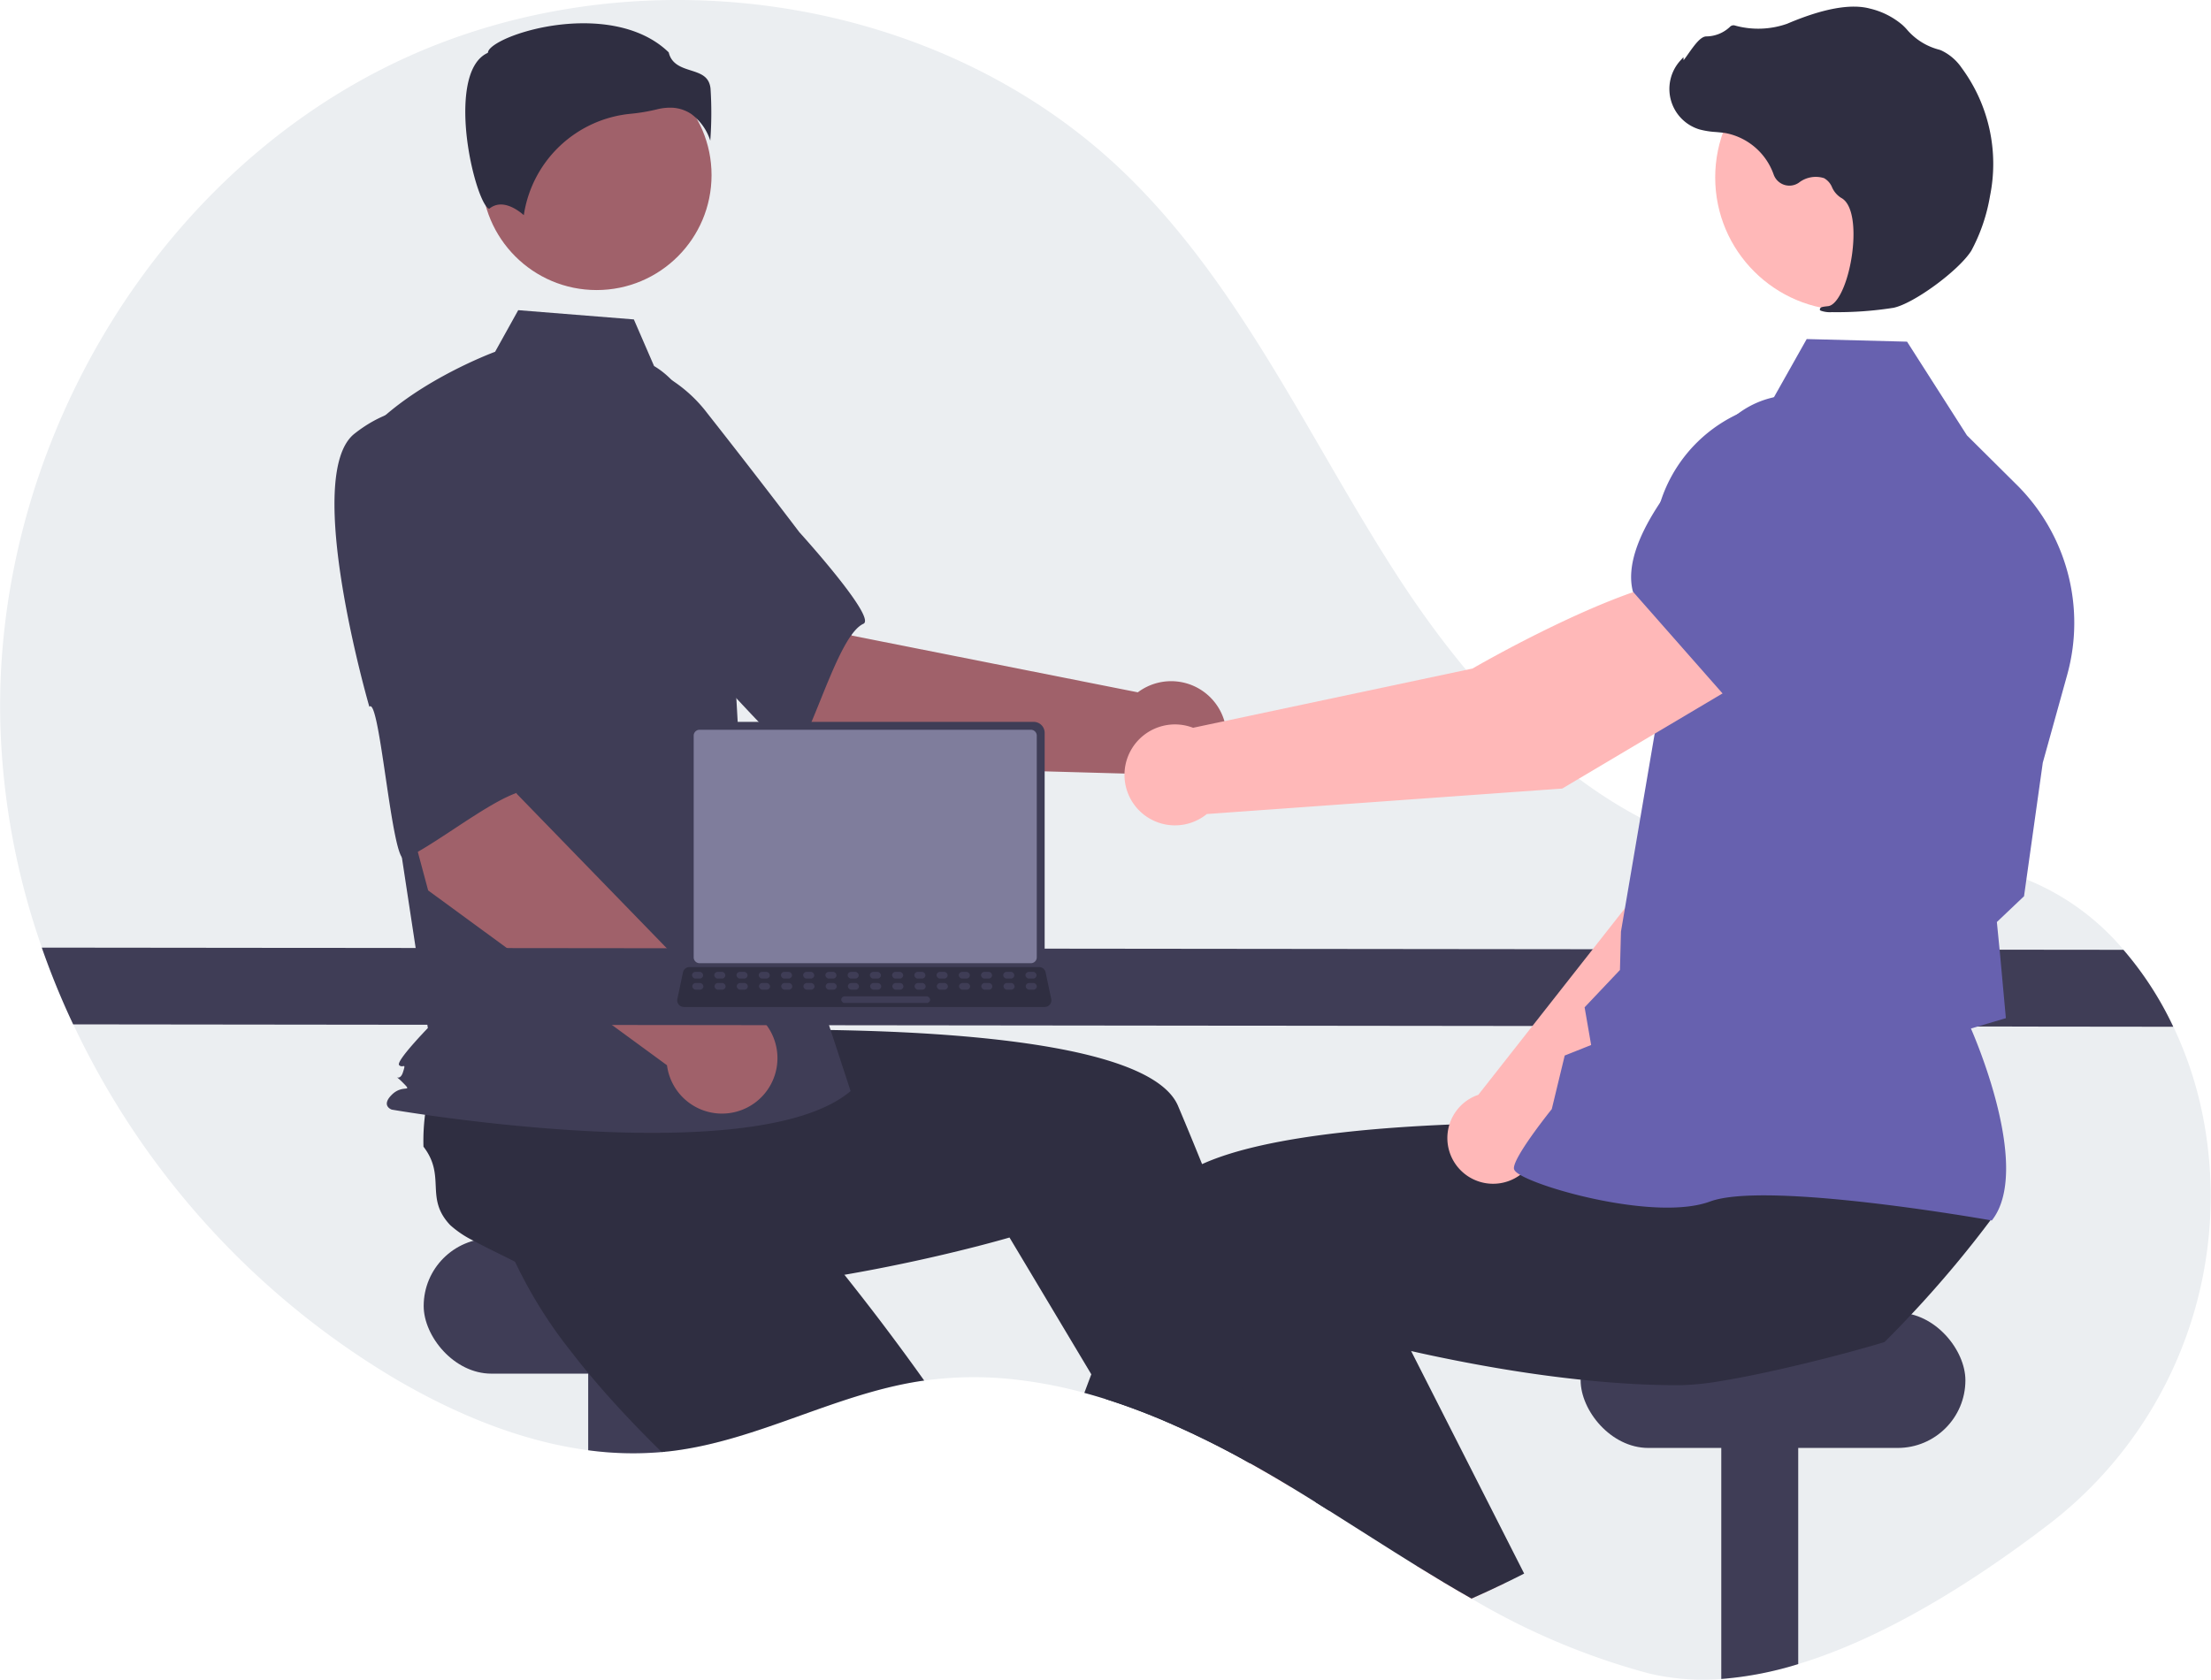 <svg id="Component_51_3" data-name="Component 51 – 3" xmlns="http://www.w3.org/2000/svg" width="254.679" height="193.522" viewBox="0 0 254.679 193.522">
  <path id="Path_51637" data-name="Path 51637" d="M419.028,309.339c-8.344,6.355-18.51,12.792-28.505,15.827a40.393,40.393,0,0,1-8.864,1.715,26.8,26.8,0,0,1-8.39-.651,81.264,81.264,0,0,1-20.378-8.607c-2.115-1.2-4.206-2.457-6.284-3.741-3.393-2.1-6.752-4.267-10.12-6.385-.5-.321-1.006-.636-1.51-.948h0q-1.22-.766-2.445-1.51c-.144-.089-.287-.174-.434-.263q-2.315-1.4-4.71-2.742c-.2-.107-.391-.217-.587-.324a103.236,103.236,0,0,0-9.512-4.655c-2.133-.9-4.294-1.709-6.477-2.4h0c-.834-.263-1.672-.51-2.512-.737a52.587,52.587,0,0,0-7.684-1.5,42.017,42.017,0,0,0-10.762.086c-.241.034-.48.067-.721.107-9.659,1.547-18.474,6.761-28.175,7.99-.315.04-.627.076-.941.1-.134.012-.269.027-.4.037a38.572,38.572,0,0,1-8.461-.208c-7.834-1.033-15.463-4.239-22.331-8.28a94.107,94.107,0,0,1-36.994-40.787,90.916,90.916,0,0,1-3.616-8.843,85.116,85.116,0,0,1-4.79-25.935c-.743-30.676,16.689-61.452,44.057-75.326s63.378-9.286,85.452,12.028c13.391,12.929,21.139,30.45,31.217,46.1s24.4,30.6,42.875,32.879c9.411,1.162,19.259-1.085,28.279,1.837a28.593,28.593,0,0,1,12.688,8.668,38.877,38.877,0,0,1,5.74,8.864,43.384,43.384,0,0,1,2.668,7.2c.125.455.241.911.355,1.366A47.654,47.654,0,0,1,419.028,309.339Z" transform="translate(-183.39 -133.445)" fill="#ebeef1"/>
  <rect id="Rectangle_147853" data-name="Rectangle 147853" width="44.32" height="15.588" rx="7.794" transform="translate(48.803 142.672)" fill="#3f3d56"/>
  <path id="Path_51638" data-name="Path 51638" d="M413.918,638.217v12.969a38.373,38.373,0,0,1-8.864-.171v-12.8Z" transform="translate(-337.301 -483.929)" fill="#3f3d56"/>
  <path id="Path_51639" data-name="Path 51639" d="M419.683,550.61c-.241.034-.48.067-.721.107-9.659,1.547-18.474,6.761-28.175,7.99-.315.04-.627.076-.941.1-.134.012-.269.028-.4.037-2.369-2.32-4.738-4.79-6.963-7.348-1.207-1.385-2.375-2.8-3.472-4.227a53.087,53.087,0,0,1-6.859-11.218c.162-1.788-.951-5.924-1.482-9.09l0,0a11.629,11.629,0,0,1-.235-3.228c.648-4.285,4.148-3.793,5.224-7.993a23.687,23.687,0,0,1,3.09-2.173c.18-.107.364-.214.553-.321l11.676-8.069,4.463,4.377,6.792,6.663,7.36,7.217-6.248,6.312s5.221,6.018,11.325,14.042C416.3,545.942,418,548.244,419.683,550.61Z" transform="translate(-313.228 -391.554)" fill="#2f2e41"/>
  <path id="Path_51640" data-name="Path 51640" d="M840.918,638.217v37.434a40.4,40.4,0,0,1-8.864,1.715V638.217Z" transform="translate(-633.785 -483.929)" fill="#3f3d56"/>
  <rect id="Rectangle_147854" data-name="Rectangle 147854" width="44.32" height="15.588" rx="7.794" transform="translate(182.069 151.231)" fill="#3f3d56"/>
  <path id="Path_51641" data-name="Path 51641" d="M657.861,683.194q-2.315-1.4-4.71-2.742c-.2-.107-.391-.217-.587-.324l1.051-.449,2.836-1.22.028-.012.031.1Z" transform="translate(-509.158 -511.863)" fill="#ffb6b6"/>
  <path id="Path_51642" data-name="Path 51642" d="M447.27,557.634c-.5-.321-1.006-.636-1.51-.948h0q-1.22-.766-2.445-1.51c-.144-.089-.287-.174-.434-.263q-2.315-1.4-4.71-2.742c-.2-.107-.391-.217-.587-.324a103.213,103.213,0,0,0-9.512-4.655c-2.134-.9-4.295-1.709-6.477-2.4h0l-1.715-2.87L412.156,529l-1.7-2.84s-5.786,1.712-13.975,3.353c-2.98.6-6.275,1.186-9.732,1.681-3.7.526-7.571.944-11.422,1.146-1.837.1-3.668.147-5.471.131a53.157,53.157,0,0,1-13.061-1.507c-1.308-1.229-5.251-2.9-8.075-4.432h0a11.679,11.679,0,0,1-2.687-1.8c-2.977-3.148-.434-5.6-3.081-9.038a23.849,23.849,0,0,1,.193-3.772c.027-.208.055-.419.089-.633l.834-14.17,6.2-.819,9.433-1.247,10.218-1.351,1.125,8.809s7.956-.4,18.037-.269c16.191.22,37.856,1.834,40.79,8.76.275.651.55,1.308.825,1.965q.981,2.357,1.944,4.738c2.326,5.746,4.545,11.548,6.572,17.031,1.259,3.411,2.445,6.7,3.536,9.778.877,2.476,1.69,4.817,2.433,6.972.679,1.968,1.293,3.781,1.84,5.407C447.1,557.142,447.187,557.393,447.27,557.634Z" transform="translate(-294.174 -383.584)" fill="#2f2e41"/>
  <path id="Path_51643" data-name="Path 51643" d="M453.232,354.932,433.653,338.3l12.738-12.892,8.887,14.556L488.22,346.5a6.388,6.388,0,1,1-.908,9.377Z" transform="translate(-357.158 -266.736)" fill="#a0616a"/>
  <path id="Path_51644" data-name="Path 51644" d="M376.664,276.638c-2.263,7.361,19.287,24.917,19.287,24.917.239-1.767,12.457,13.471,13.289,12.091,2.362-3.922,4.962-13.618,7.689-14.857,1.56-.709-7.388-10.558-7.388-10.558s-4.564-6.039-10.591-13.692a16.326,16.326,0,0,0-14.392-6.407S378.927,269.277,376.664,276.638Z" transform="translate(-317.473 -226.924)" fill="#3f3d56"/>
  <circle id="Ellipse_1796" data-name="Ellipse 1796" cx="13.242" cy="13.242" r="13.242" transform="translate(55.477 6.934)" fill="#a0616a"/>
  <path id="Path_51645" data-name="Path 51645" d="M353.216,256.792c2.853,1.7,4.559,4.812,5.539,7.983a75.655,75.655,0,0,1,3.251,18.076l1.035,18.367,12.815,39.108c-11.106,9.4-52.854,2.136-52.854,2.136s-1.282-.427,0-1.709,2.529-.146,1.248-1.428-.4.146.029-1.135,0-.427-.427-.854,3.307-4.272,3.307-4.272l-3.417-22.448-4.272-45.28c5.126-6.408,15.435-10.185,15.435-10.185l2.664-4.795,13.319,1.066Z" transform="translate(-277.876 -214.621)" fill="#3f3d56"/>
  <path id="Path_51646" data-name="Path 51646" d="M384.775,152.677a6.137,6.137,0,0,1,2.18,3.063,43.1,43.1,0,0,0,.028-6.009c-.156-1.406-1.146-1.723-2.293-2.089-1.035-.331-2.206-.705-2.521-2.07-4.163-4.049-11.409-3.845-16.368-2.433-2.729.777-4.3,1.776-4.439,2.361l-.029.12-.111.055c-2.1,1.052-2.513,4.373-2.486,6.974.051,4.9,1.743,10.465,2.7,10.917.05.024.063.015.085,0h0c1.435-1.147,3.186.087,3.956.758a13.773,13.773,0,0,1,12.332-11.682,21.6,21.6,0,0,0,2.972-.5,6.258,6.258,0,0,1,1.518-.2A4.321,4.321,0,0,1,384.775,152.677Z" transform="translate(-305.14 -139.536)" fill="#2f2e41"/>
  <path id="Path_51647" data-name="Path 51647" d="M379.077,477.973l-4.051-2.074a1.11,1.11,0,0,1,1-1.955l4.051,2.075a1.11,1.11,0,0,1-1,1.955Z" transform="translate(-316.128 -369.826)" fill="#6c63ff"/>
  <path id="Path_51648" data-name="Path 51648" d="M329.6,405.066l-6.664-24.808,17.807-3.371-.958,17.028,23.4,24.091a6.388,6.388,0,1,1-6.075,7.2Z" transform="translate(-280.281 -302.477)" fill="#a0616a"/>
  <path id="Path_51649" data-name="Path 51649" d="M311.738,289.993c-6.044,4.772,1.714,31.463,1.714,31.463,1.2-1.318,2.6,18.164,4.065,17.5,4.173-1.885,11.82-8.387,14.769-7.857,1.686.3-.08-12.886-.08-12.886s-.325-7.562-.936-17.284a16.326,16.326,0,0,0-8.2-13.449S317.782,285.222,311.738,289.993Z" transform="translate(-270.907 -240.027)" fill="#3f3d56"/>
  <path id="Path_51650" data-name="Path 51650" d="M444.649,499.745l-241.9-.275a90.925,90.925,0,0,1-3.616-8.843l239.779.254a38.869,38.869,0,0,1,5.74,8.864Z" transform="translate(-194.319 -381.451)" fill="#3f3d56"/>
  <path id="Path_51651" data-name="Path 51651" d="M727.442,718.063q-1.875.908-3.784,1.751c-2.115-1.2-4.206-2.457-6.284-3.741l7.709-3.387Z" transform="translate(-554.158 -535.637)" fill="#ffb6b6"/>
  <path id="Path_51652" data-name="Path 51652" d="M696.611,546.817q-1.88,2.522-3.879,4.943-1.843,2.233-3.784,4.38c-.535.593-1.076,1.183-1.629,1.767q-1.527,1.637-3.121,3.219c-1.913.6-5.789,1.663-9.943,2.653-3.023.718-6.193,1.4-8.864,1.834a31.933,31.933,0,0,1-4.527.483c-1.8.015-3.634-.034-5.471-.131-2.072-.11-4.148-.281-6.2-.5-5.334-.559-10.5-1.43-14.956-2.326-1.632-.324-3.167-.654-4.579-.975-2.674-.6-4.912-1.164-6.532-1.592-1.825-.477-2.864-.786-2.864-.786l-4.57,7.654-2.372,3.97-1.742,2.919-.465.773c-.2-.107-.391-.217-.587-.324a103.249,103.249,0,0,0-9.512-4.655c-2.133-.9-4.294-1.709-6.477-2.4h0c-.834-.263-1.672-.51-2.512-.737q.394-1.059.8-2.133.752-2,1.534-4.044c1.128-2.946,2.3-5.936,3.5-8.91.984-2.442,1.987-4.875,3-7.275a6.821,6.821,0,0,1,2.748-2.931,15.984,15.984,0,0,1,1.984-1.064c3.805-1.733,9.411-2.861,15.588-3.585.51-.058,1.024-.116,1.541-.171,5.114-.538,10.539-.816,15.613-.944,2.54-.064,4.991-.089,7.272-.092q1.1,0,2.149.006h0c1.88.009,3.61.037,5.132.067.3.006.584.015.865.021h0c.19,0,.376.009.559.012,3.329.086,5.37.19,5.37.19l.792-6.211.162-1.253.153-1.192v0l.018-.15.125,0,2.2-.043,18.5-.361,10.1-.2-1.6,6.865L687.49,544.91C687.759,546.7,696.7,545.3,696.611,546.817Z" transform="translate(-467.122 -406.51)" fill="#2f2e41"/>
  <path id="Path_51653" data-name="Path 51653" d="M675.605,645.054c-.755.385-1.516.764-2.28,1.131q-1.875.908-3.784,1.751c-2.115-1.2-4.206-2.457-6.284-3.741-3.393-2.1-6.752-4.267-10.12-6.385-.5-.321-1.006-.636-1.51-.948h0c-1.388-2.06-2.8-4.206-4.23-6.416-.021-.031-.04-.061-.058-.092q-.55-.844-1.094-1.7c-2.283-3.576-4.579-7.305-6.807-11.114l5.642-2.635,10.49-4.9,1.81-.844,5.2,10.243,4.64,9.136,1.033,2.033Z" transform="translate(-500.041 -463.76)" fill="#2f2e41"/>
  <path id="Path_51654" data-name="Path 51654" d="M739.235,448.622,765.98,422.83l7.413-20.989-10.934-4.755c-5.616,5.38-11.687,22.137-11.687,22.137l-18.4,23.415c-.143.049-.286.1-.428.164a5.267,5.267,0,1,0,7.3,5.821Z" transform="translate(-562.089 -316.502)" fill="#ffb8b8"/>
  <path id="Path_51655" data-name="Path 51655" d="M828.86,348.1l13.869,4.4.052-.009c5.162-.865,9.446-9.3,12.13-16.216a9.658,9.658,0,0,0-4.917-12.234h0a9.679,9.679,0,0,0-10.137,1.279l-7.122,5.819Z" transform="translate(-631.568 -265.173)" fill="#6c63ff"/>
  <path id="Path_51656" data-name="Path 51656" d="M808.969,362.806l.081-.108c4.327-5.739-1.591-19.951-2.486-22.012l4.024-1.192-.7-7.661-.338-3.416,3.128-2.971.011-.076,2.151-15.311,2.815-10.134a22.4,22.4,0,0,0-5.8-21.865l-5.755-5.714-6.895-10.792-11.56-.3-4.157,7.384a16.854,16.854,0,0,0-13.48,16.866l.391,19.659-4.148,24.357-.116,4.424-4.071,4.3.753,4.343-3.045,1.213-1.49,6.172c-.569.712-4.327,5.462-4.361,6.786-.005.2.137.395.446.616,2.432,1.74,16.028,5.511,22.147,3.244,6.518-2.413,32.062,2.119,32.319,2.165Z" transform="translate(-579.537 -222.19)" fill="#6761af"/>
  <circle id="Ellipse_1797" data-name="Ellipse 1797" cx="15.315" cy="15.315" r="15.315" transform="translate(197.569 5.13)" fill="#ffb8b8"/>
  <path id="Path_51657" data-name="Path 51657" d="M831.222,171.135a41.655,41.655,0,0,0,7.085-.5c2.323-.472,7.519-4.28,8.968-6.572h0a20.462,20.462,0,0,0,2.152-6.291A18.618,18.618,0,0,0,846.171,143a5.882,5.882,0,0,0-2.376-2.028c-.085-.033-.173-.063-.261-.088a7.257,7.257,0,0,1-3.61-2.234,6,6,0,0,0-.6-.618,8.94,8.94,0,0,0-3.73-1.873c-2.217-.593-5.426,0-9.537,1.752a10.032,10.032,0,0,1-6.062.186.568.568,0,0,0-.535.183,4.014,4.014,0,0,1-2.728,1.087c-.621.027-1.273.887-2.06,2.009-.179.255-.387.552-.538.732l-.02-.347-.351.387a4.87,4.87,0,0,0,2.2,7.935,9.5,9.5,0,0,0,1.91.3c.391.035.8.072,1.183.139a7.343,7.343,0,0,1,5.457,4.765,1.92,1.92,0,0,0,2.9.932,3.173,3.173,0,0,1,2.891-.526,2.107,2.107,0,0,1,.931,1.056,2.745,2.745,0,0,0,1.042,1.215c1.574.812,1.683,4.407,1.117,7.4-.545,2.889-1.622,4.979-2.619,5.082-.768.079-.856.134-.911.27l-.05.122.086.114A3.136,3.136,0,0,0,831.222,171.135Z" transform="translate(-620.207 -135.172)" fill="#2f2e41"/>
  <path id="Path_51658" data-name="Path 51658" d="M678.713,362.862l-5.9-11.773c-8.571.585-25.582,10.5-25.582,10.5l-32.185,6.824a5.815,5.815,0,1,0,1.585,9.936l40.942-2.935Z" transform="translate(-477.618 -284.564)" fill="#ffb8b8"/>
  <path id="Path_51659" data-name="Path 51659" d="M808.907,317.081l15.422-11.46,2.717-9.789a10.693,10.693,0,0,0-3.216-10.819h0a10.667,10.667,0,0,0-14.557.47c-5.8,5.793-12.422,13.874-11,19.477l.014.057Z" transform="translate(-610.194 -236.85)" fill="#6761af"/>
  <path id="Path_51660" data-name="Path 51660" d="M441.818,406.8v26.2a1.26,1.26,0,0,0,1.259,1.259H481.9a1.26,1.26,0,0,0,1.259-1.259V406.8a1.261,1.261,0,0,0-1.259-1.258h-38.82A1.261,1.261,0,0,0,441.818,406.8Z" transform="translate(-362.828 -322.373)" fill="#3f3d56"/>
  <path id="Path_51661" data-name="Path 51661" d="M444.8,409.19v25.547a.674.674,0,0,0,.673.673h38.172a.674.674,0,0,0,.673-.673V409.19a.674.674,0,0,0-.673-.674H445.47A.674.674,0,0,0,444.8,409.19Z" transform="translate(-364.896 -324.438)" fill="#7f7d9c"/>
  <path id="Path_51662" data-name="Path 51662" d="M438.771,502.285a.755.755,0,0,0,.594.284h41.567a.765.765,0,0,0,.748-.922l-.645-3.065a.766.766,0,0,0-.476-.556.742.742,0,0,0-.271-.051H440.008a.739.739,0,0,0-.271.051.766.766,0,0,0-.476.556l-.645,3.065A.765.765,0,0,0,438.771,502.285Z" transform="translate(-360.592 -386.554)" fill="#2f2e41"/>
  <rect id="Rectangle_147857" data-name="Rectangle 147857" width="1.28" height="0.768" rx="0.384" transform="translate(119.399 112.741) rotate(180)" fill="#3f3d56"/>
  <rect id="Rectangle_147858" data-name="Rectangle 147858" width="1.28" height="0.768" rx="0.384" transform="translate(116.838 112.741) rotate(180)" fill="#3f3d56"/>
  <rect id="Rectangle_147859" data-name="Rectangle 147859" width="1.28" height="0.768" rx="0.384" transform="translate(114.278 112.741) rotate(180)" fill="#3f3d56"/>
  <rect id="Rectangle_147860" data-name="Rectangle 147860" width="1.28" height="0.768" rx="0.384" transform="translate(111.717 112.741) rotate(180)" fill="#3f3d56"/>
  <rect id="Rectangle_147861" data-name="Rectangle 147861" width="1.28" height="0.768" rx="0.384" transform="translate(109.157 112.741) rotate(180)" fill="#3f3d56"/>
  <rect id="Rectangle_147862" data-name="Rectangle 147862" width="1.28" height="0.768" rx="0.384" transform="translate(106.597 112.741) rotate(180)" fill="#3f3d56"/>
  <rect id="Rectangle_147863" data-name="Rectangle 147863" width="1.28" height="0.768" rx="0.384" transform="translate(104.036 112.741) rotate(180)" fill="#3f3d56"/>
  <rect id="Rectangle_147864" data-name="Rectangle 147864" width="1.28" height="0.768" rx="0.384" transform="translate(101.475 112.741) rotate(180)" fill="#3f3d56"/>
  <rect id="Rectangle_147865" data-name="Rectangle 147865" width="1.28" height="0.768" rx="0.384" transform="translate(98.915 112.741) rotate(180)" fill="#3f3d56"/>
  <rect id="Rectangle_147866" data-name="Rectangle 147866" width="1.28" height="0.768" rx="0.384" transform="translate(96.354 112.741) rotate(180)" fill="#3f3d56"/>
  <rect id="Rectangle_147867" data-name="Rectangle 147867" width="1.28" height="0.768" rx="0.384" transform="translate(93.794 112.741) rotate(180)" fill="#3f3d56"/>
  <rect id="Rectangle_147868" data-name="Rectangle 147868" width="1.28" height="0.768" rx="0.384" transform="translate(91.233 112.741) rotate(180)" fill="#3f3d56"/>
  <rect id="Rectangle_147869" data-name="Rectangle 147869" width="1.28" height="0.768" rx="0.384" transform="translate(88.673 112.741) rotate(180)" fill="#3f3d56"/>
  <rect id="Rectangle_147870" data-name="Rectangle 147870" width="1.28" height="0.768" rx="0.384" transform="translate(86.113 112.741) rotate(180)" fill="#3f3d56"/>
  <rect id="Rectangle_147871" data-name="Rectangle 147871" width="1.28" height="0.768" rx="0.384" transform="translate(83.552 112.741) rotate(180)" fill="#3f3d56"/>
  <rect id="Rectangle_147872" data-name="Rectangle 147872" width="1.28" height="0.768" rx="0.384" transform="translate(80.992 112.741) rotate(180)" fill="#3f3d56"/>
  <rect id="Rectangle_147873" data-name="Rectangle 147873" width="1.28" height="0.768" rx="0.384" transform="translate(119.429 114.022) rotate(180)" fill="#3f3d56"/>
  <rect id="Rectangle_147874" data-name="Rectangle 147874" width="1.28" height="0.768" rx="0.384" transform="translate(116.869 114.022) rotate(180)" fill="#3f3d56"/>
  <rect id="Rectangle_147875" data-name="Rectangle 147875" width="1.28" height="0.768" rx="0.384" transform="translate(114.308 114.022) rotate(180)" fill="#3f3d56"/>
  <rect id="Rectangle_147876" data-name="Rectangle 147876" width="1.28" height="0.768" rx="0.384" transform="translate(111.747 114.022) rotate(180)" fill="#3f3d56"/>
  <rect id="Rectangle_147877" data-name="Rectangle 147877" width="1.28" height="0.768" rx="0.384" transform="translate(109.187 114.022) rotate(180)" fill="#3f3d56"/>
  <rect id="Rectangle_147878" data-name="Rectangle 147878" width="1.28" height="0.768" rx="0.384" transform="translate(106.627 114.022) rotate(180)" fill="#3f3d56"/>
  <rect id="Rectangle_147879" data-name="Rectangle 147879" width="1.28" height="0.768" rx="0.384" transform="translate(104.066 114.022) rotate(180)" fill="#3f3d56"/>
  <rect id="Rectangle_147880" data-name="Rectangle 147880" width="1.28" height="0.768" rx="0.384" transform="translate(101.506 114.022) rotate(180)" fill="#3f3d56"/>
  <rect id="Rectangle_147881" data-name="Rectangle 147881" width="1.28" height="0.768" rx="0.384" transform="translate(98.945 114.022) rotate(180)" fill="#3f3d56"/>
  <rect id="Rectangle_147882" data-name="Rectangle 147882" width="1.28" height="0.768" rx="0.384" transform="translate(96.385 114.022) rotate(180)" fill="#3f3d56"/>
  <rect id="Rectangle_147883" data-name="Rectangle 147883" width="1.28" height="0.768" rx="0.384" transform="translate(93.824 114.022) rotate(180)" fill="#3f3d56"/>
  <rect id="Rectangle_147884" data-name="Rectangle 147884" width="1.28" height="0.768" rx="0.384" transform="translate(91.264 114.022) rotate(180)" fill="#3f3d56"/>
  <rect id="Rectangle_147885" data-name="Rectangle 147885" width="1.28" height="0.768" rx="0.384" transform="translate(88.703 114.022) rotate(180)" fill="#3f3d56"/>
  <rect id="Rectangle_147886" data-name="Rectangle 147886" width="1.28" height="0.768" rx="0.384" transform="translate(86.143 114.022) rotate(180)" fill="#3f3d56"/>
  <rect id="Rectangle_147887" data-name="Rectangle 147887" width="1.28" height="0.768" rx="0.384" transform="translate(83.582 114.022) rotate(180)" fill="#3f3d56"/>
  <rect id="Rectangle_147888" data-name="Rectangle 147888" width="1.28" height="0.768" rx="0.384" transform="translate(81.022 114.022) rotate(180)" fill="#3f3d56"/>
  <rect id="Rectangle_147889" data-name="Rectangle 147889" width="10.242" height="0.768" rx="0.384" transform="translate(107.139 115.558) rotate(180)" fill="#3f3d56"/>
</svg>

